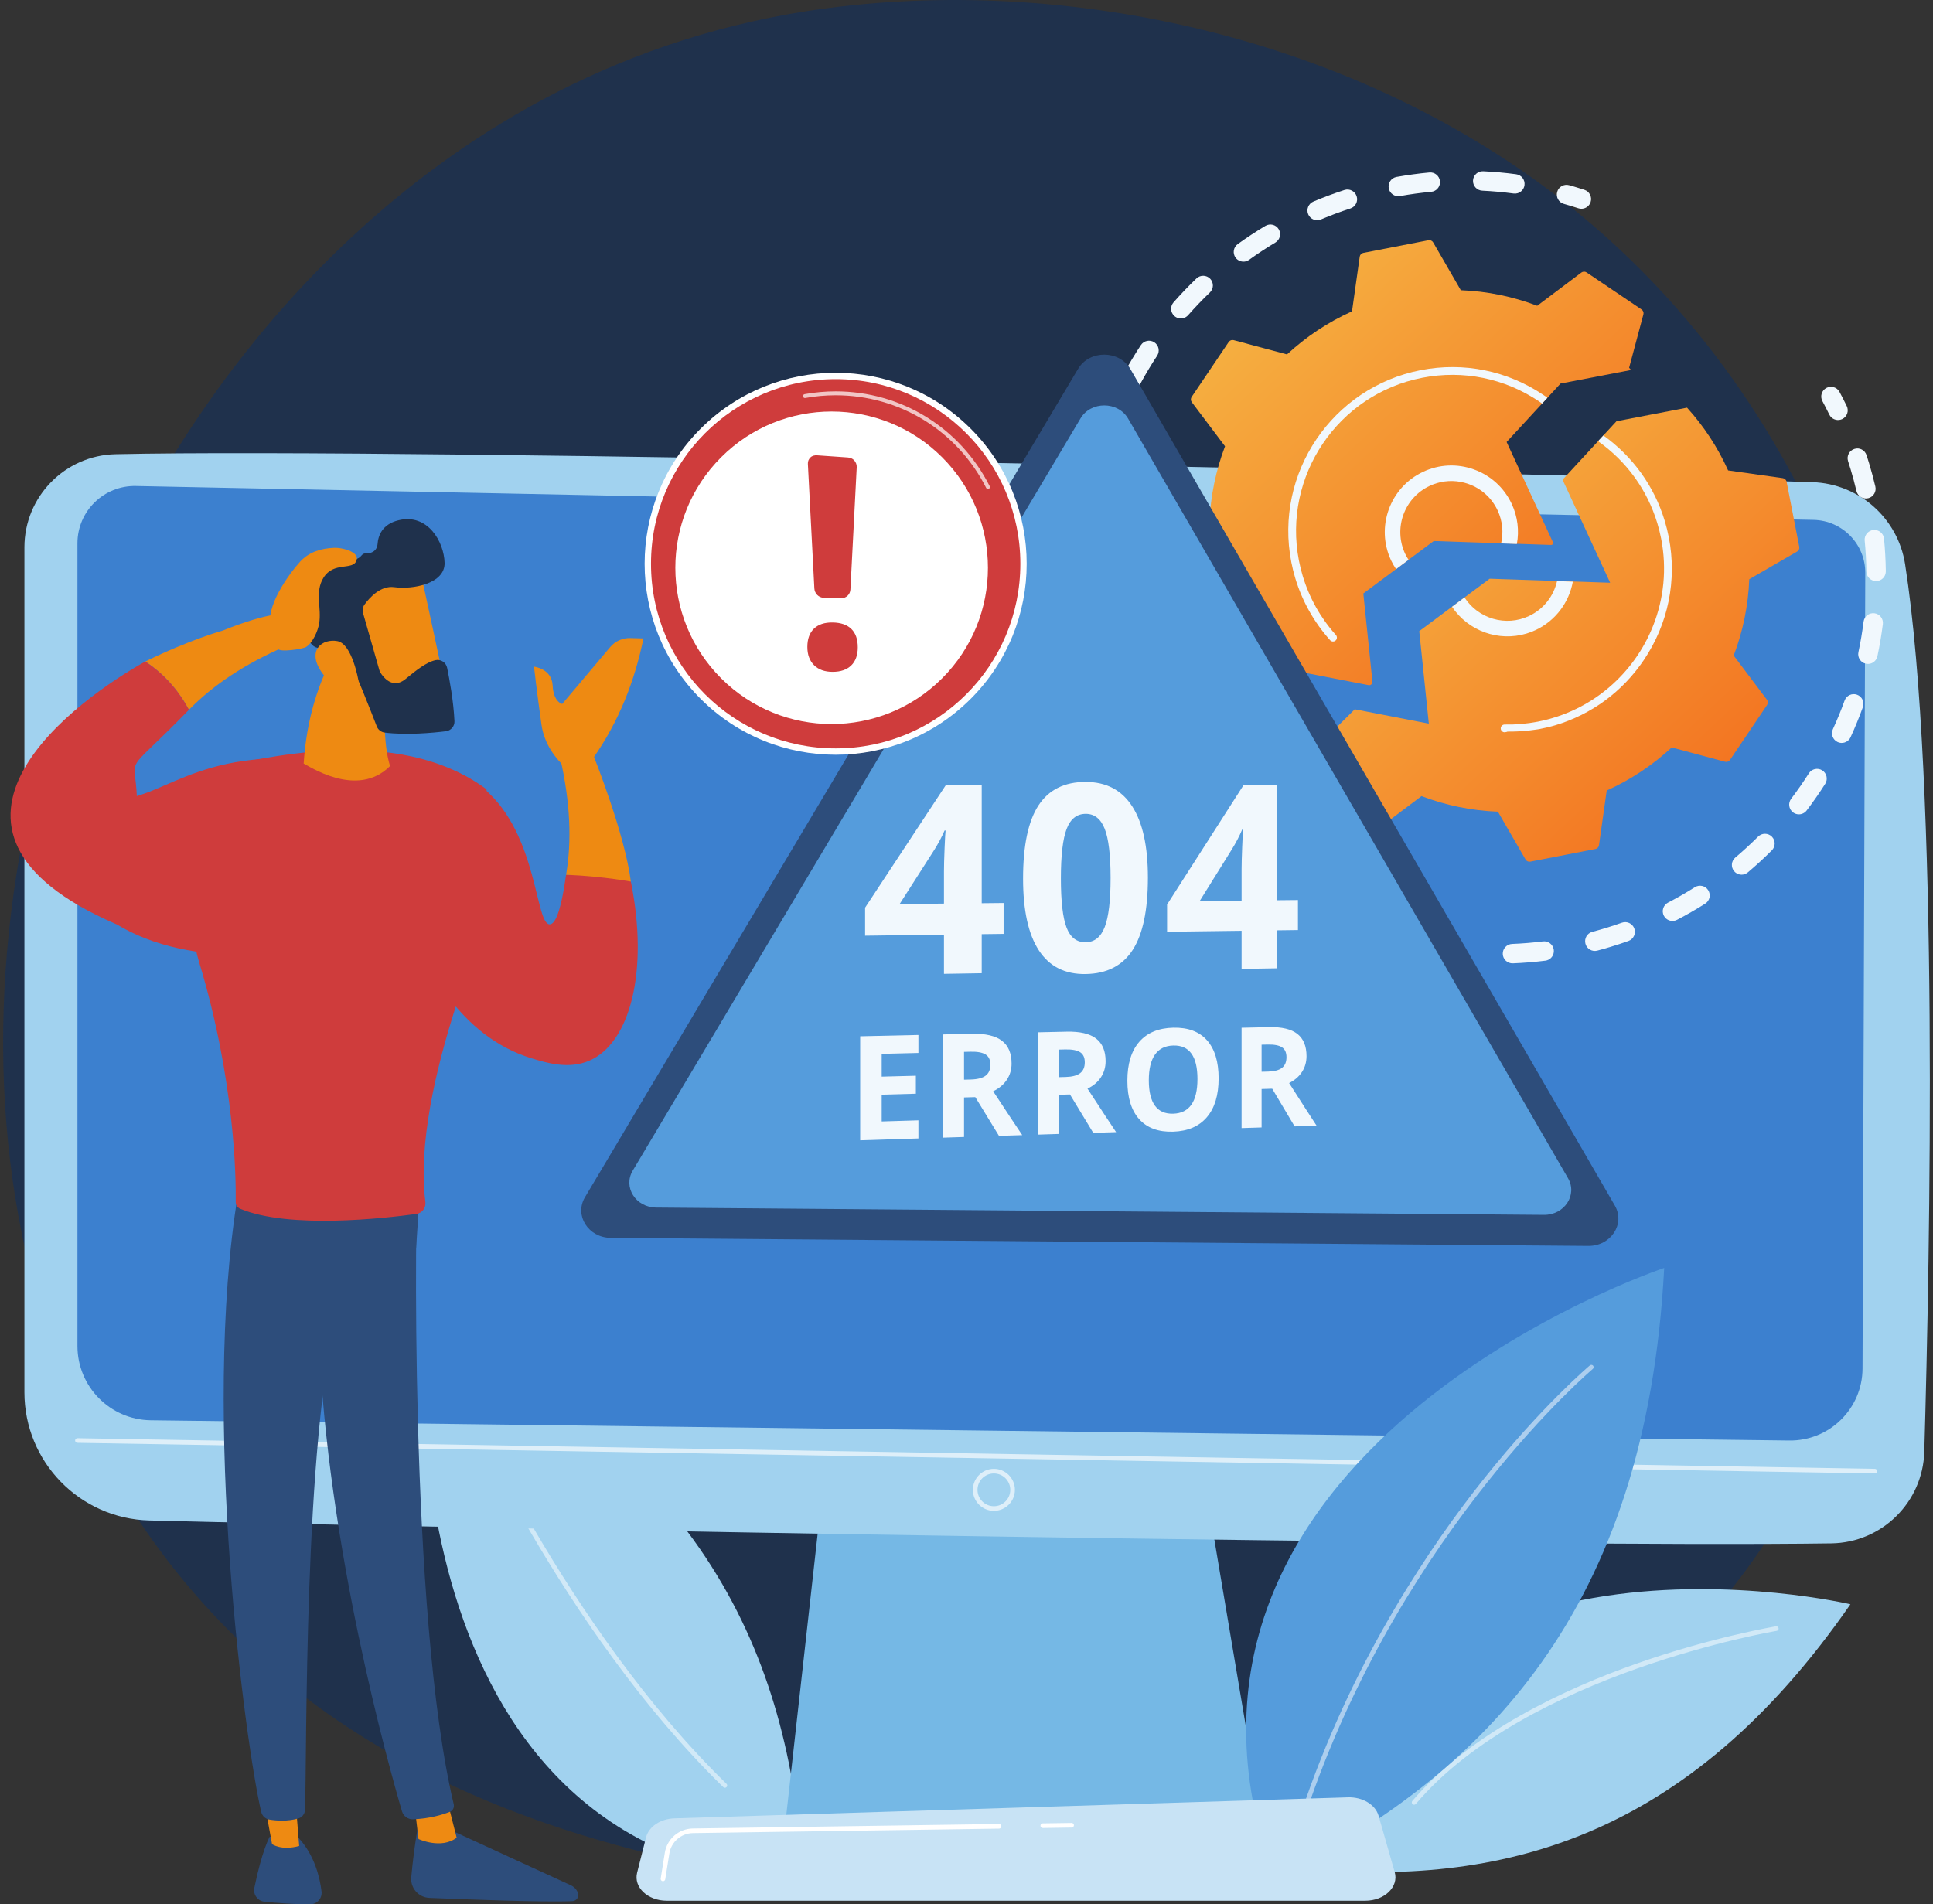 <svg xmlns="http://www.w3.org/2000/svg" width="342" height="337" viewBox="0 0 342 337" fill="none"><rect x="0" y="0" width="342" height="337" fill="#333333" stroke="none"/><path d="M299.803 288.697C292.853 295.926 286.276 300.587 281.08 304.27C220.002 347.564 147.73 334.944 132.37 331.862C109.689 327.311 65.846 318.514 34.148 281.69C-13.808 225.978 -6.341 138.205 30.857 80.264C37.661 69.666 73.603 10.843 146.653 1.41C190.862 -4.299 242.396 7.215 279.715 38.103C358.052 102.938 352.475 233.918 299.803 288.697Z" fill="#1F314C"></path><path d="M142.175 333.086C140.039 294.585 125.76 259.463 75.069 234.477C75.069 234.477 67.201 328.923 142.175 333.086Z" fill="#A1D2EF"></path><path opacity="0.51" d="M128.254 316.372C128.151 316.372 128.048 316.333 127.969 316.256C99.297 288.273 81.383 247.219 81.205 246.807C81.116 246.601 81.211 246.361 81.418 246.271C81.624 246.182 81.865 246.277 81.954 246.484C82.131 246.894 99.984 287.804 128.539 315.672C128.7 315.83 128.703 316.088 128.546 316.249C128.466 316.331 128.36 316.372 128.254 316.372Z" fill="white"></path><path d="M230.551 330.682C265.172 333.877 298.388 325.795 327.389 283.895C327.389 283.895 244.196 264.365 230.551 330.682Z" fill="#A1D2EF"></path><path opacity="0.51" d="M250.193 319.372C250.1 319.372 250.006 319.34 249.929 319.275C249.757 319.129 249.736 318.872 249.882 318.7C260.232 306.5 277.178 298.748 289.572 294.393C302.981 289.681 314.102 287.82 314.213 287.802C314.438 287.762 314.645 287.916 314.681 288.138C314.718 288.36 314.568 288.57 314.346 288.606C313.905 288.679 270.099 296.131 250.504 319.228C250.423 319.323 250.309 319.372 250.193 319.372Z" fill="white"></path><path d="M146.194 257.717L138.914 323.003H223.37L212.369 257.717H146.194Z" fill="#75B8E5"></path><path d="M4.32 96.866V246.388C4.32 258.688 14.122 268.747 26.418 269.064C81.031 270.472 272.041 273.887 324.028 273.121C332.964 272.989 340.202 265.839 340.46 256.906C341.463 222.17 343.091 138.641 337.066 99.862C335.797 91.696 328.904 85.589 320.643 85.325C274.885 83.861 72.402 79.213 20.438 80.38C11.476 80.581 4.32 87.901 4.32 96.866Z" fill="#A1D2EF"></path><path d="M13.703 96.138V238.195C13.703 245.376 19.468 251.228 26.649 251.335L316.55 254.917C323.669 255.023 329.505 249.296 329.531 242.176L330.016 101.388C330.035 96.297 325.979 92.126 320.89 92.002L24.085 86.006C18.392 85.868 13.703 90.444 13.703 96.138Z" fill="#3C80CF"></path><path opacity="0.65" d="M331.711 260.745C331.709 260.745 331.707 260.745 331.705 260.745L13.694 255.326C13.469 255.322 13.289 255.136 13.293 254.911C13.297 254.686 13.502 254.507 13.708 254.51L331.718 259.929C331.944 259.933 332.123 260.118 332.119 260.343C332.115 260.567 331.934 260.745 331.711 260.745Z" fill="white"></path><path opacity="0.65" d="M175.846 267.363C173.796 267.363 172.129 265.695 172.129 263.646C172.129 261.596 173.796 259.929 175.846 259.929C177.895 259.929 179.563 261.597 179.563 263.646C179.563 265.695 177.895 267.363 175.846 267.363ZM175.846 260.745C174.246 260.745 172.945 262.046 172.945 263.646C172.945 265.246 174.246 266.547 175.846 266.547C177.445 266.547 178.747 265.246 178.747 263.646C178.747 262.046 177.445 260.745 175.846 260.745Z" fill="white"></path><path d="M225.458 332.494C262.595 314.059 291.245 285.059 294.441 224.376C294.441 224.376 197.783 256.647 225.458 332.494Z" fill="#559CDC"></path><path opacity="0.51" d="M231.467 318.796C231.422 318.796 231.376 318.788 231.331 318.773C231.119 318.698 231.007 318.465 231.082 318.253C239.947 292.981 253.121 273.497 262.612 261.601C272.899 248.707 281.206 241.693 281.289 241.623C281.462 241.48 281.719 241.502 281.864 241.674C282.009 241.846 281.986 242.104 281.813 242.249C281.485 242.524 248.739 270.38 231.851 318.523C231.792 318.691 231.635 318.796 231.467 318.796Z" fill="white"></path><path d="M241.56 336.361H117.954C114.596 336.361 112.074 333.97 112.723 331.403L114.309 325.13C114.786 323.244 116.862 321.859 119.327 321.782L238.488 318.063C241.063 317.983 243.343 319.35 243.904 321.31L246.763 331.301C247.506 333.897 244.973 336.361 241.56 336.361Z" fill="#C8E3F5"></path><path d="M184.494 323.486C184.271 323.486 184.089 323.307 184.086 323.084C184.083 322.859 184.263 322.673 184.488 322.67L189.594 322.596C189.596 322.596 189.598 322.596 189.6 322.596C189.823 322.596 190.005 322.775 190.008 322.998C190.011 323.223 189.831 323.408 189.606 323.412L184.5 323.486C184.498 323.486 184.496 323.486 184.494 323.486Z" fill="white"></path><path d="M117.299 332.908C117.278 332.908 117.256 332.906 117.234 332.902C117.012 332.867 116.86 332.658 116.896 332.436L117.624 327.873C118.016 325.419 120.104 323.612 122.589 323.575L176.748 322.783C176.75 322.783 176.752 322.783 176.754 322.783C176.977 322.783 177.159 322.962 177.162 323.185C177.165 323.411 176.985 323.596 176.76 323.599L122.601 324.391C120.513 324.422 118.759 325.94 118.43 328.002L117.701 332.564C117.669 332.764 117.496 332.908 117.299 332.908Z" fill="white"></path><path d="M262.25 33.741C264.098 33.829 265.963 33.998 267.793 34.244C268.044 34.277 268.289 34.255 268.517 34.187C269.142 33.998 269.632 33.459 269.724 32.769C269.851 31.829 269.191 30.964 268.25 30.837C266.324 30.579 264.359 30.401 262.413 30.309C261.465 30.264 260.66 30.996 260.615 31.944C260.57 32.891 261.302 33.696 262.25 33.741Z" fill="#F1F8FD"></path><path d="M214.113 49.328C213.457 48.643 212.369 48.619 211.684 49.276C210.279 50.622 208.916 52.046 207.631 53.506C207.005 54.219 207.074 55.304 207.786 55.931C208.249 56.338 208.869 56.451 209.419 56.286C209.716 56.196 209.992 56.026 210.212 55.776C211.432 54.389 212.728 53.037 214.062 51.757C214.747 51.1 214.77 50.012 214.113 49.328Z" fill="#F1F8FD"></path><path d="M193.042 88.158C192.103 88.031 191.236 88.689 191.108 89.629C190.845 91.558 190.664 93.521 190.569 95.463C190.522 96.411 191.253 97.217 192.2 97.264C192.402 97.274 192.598 97.249 192.781 97.194C193.457 96.99 193.964 96.378 194.001 95.632C194.091 93.787 194.264 91.924 194.513 90.093C194.641 89.152 193.982 88.286 193.042 88.158Z" fill="#F1F8FD"></path><path d="M204.235 60.578C203.442 60.055 202.376 60.274 201.854 61.067C200.782 62.693 199.767 64.383 198.839 66.088C198.385 66.921 198.692 67.965 199.526 68.419C199.946 68.647 200.419 68.683 200.844 68.555C201.261 68.429 201.632 68.145 201.857 67.731C202.739 66.111 203.703 64.504 204.723 62.959C205.246 62.166 205.027 61.101 204.235 60.578Z" fill="#F1F8FD"></path><path d="M247.697 34.693C249.519 34.367 251.375 34.115 253.215 33.945C253.332 33.934 253.445 33.911 253.554 33.879C254.32 33.648 254.844 32.903 254.767 32.076C254.68 31.131 253.843 30.436 252.897 30.523C250.962 30.702 249.009 30.968 247.092 31.31C246.156 31.474 245.536 32.371 245.703 33.305C245.87 34.238 246.763 34.86 247.697 34.693Z" fill="#F1F8FD"></path><path d="M197.089 73.738C196.201 73.405 195.21 73.853 194.875 74.74C194.19 76.561 193.574 78.434 193.045 80.308C192.788 81.221 193.32 82.17 194.233 82.428C194.56 82.52 194.891 82.511 195.194 82.42C195.737 82.256 196.188 81.827 196.353 81.24C196.855 79.46 197.44 77.681 198.091 75.952C198.426 75.064 197.977 74.073 197.089 73.738Z" fill="#F1F8FD"></path><path d="M192.321 103.112C191.373 103.201 190.679 104.034 190.765 104.979C190.94 106.911 191.201 108.864 191.54 110.783C191.706 111.717 192.598 112.341 193.532 112.175C193.6 112.163 193.666 112.147 193.731 112.128C194.553 111.88 195.078 111.051 194.925 110.184C194.601 108.36 194.353 106.505 194.187 104.668C194.102 103.724 193.266 103.027 192.321 103.112Z" fill="#F1F8FD"></path><path d="M220.492 46.228C220.67 46.175 220.842 46.091 221.001 45.976C222.499 44.895 224.062 43.867 225.647 42.919C226.461 42.431 226.727 41.376 226.24 40.562C225.752 39.747 224.699 39.486 223.883 39.969C222.214 40.968 220.567 42.051 218.99 43.189C218.221 43.745 218.047 44.818 218.602 45.588C219.043 46.199 219.81 46.434 220.492 46.228Z" fill="#F1F8FD"></path><path d="M233.533 38.897C233.591 38.879 233.649 38.858 233.707 38.834C235.408 38.117 237.162 37.463 238.921 36.891C239.824 36.599 240.318 35.629 240.025 34.727C239.736 33.836 238.788 33.343 237.895 33.612C237.884 33.615 237.872 33.619 237.86 33.623C236.008 34.224 234.161 34.912 232.371 35.667C231.497 36.037 231.087 37.045 231.456 37.919C231.8 38.736 232.703 39.147 233.533 38.897Z" fill="#F1F8FD"></path><path d="M197.097 118.937C196.81 118.045 195.854 117.527 194.96 117.797C194.949 117.8 194.938 117.803 194.928 117.806C194.019 118.08 193.536 119.089 193.827 119.992C194.426 121.849 195.126 123.75 195.877 125.539C196.22 126.358 197.12 126.756 197.951 126.505C198.008 126.488 198.057 126.44 198.113 126.417C198.988 126.049 199.402 125.047 199.034 124.172C198.321 122.472 197.666 120.701 197.097 118.937Z" fill="#F1F8FD"></path><path d="M281.423 35.754C281.717 34.853 281.223 33.883 280.321 33.589C279.435 33.3 278.528 33.026 277.625 32.772C276.712 32.514 275.763 33.047 275.506 33.961C275.249 34.874 275.782 35.823 276.695 36.08C277.553 36.322 278.415 36.583 279.258 36.857C279.604 36.97 279.96 36.966 280.284 36.868C280.804 36.712 281.243 36.311 281.423 35.754Z" fill="#F1F8FD"></path><path d="M252.757 163.772C250.947 163.595 249.122 163.337 247.335 163.008C246.401 162.835 245.505 163.452 245.333 164.386C245.161 165.319 245.778 166.215 246.711 166.387C248.594 166.734 250.515 167.005 252.421 167.192C252.652 167.214 252.876 167.191 253.085 167.128C253.732 166.933 254.229 166.364 254.299 165.65C254.392 164.706 253.701 163.864 252.757 163.772Z" fill="#F1F8FD"></path><path d="M323.65 73.364C324.024 74.134 324.896 74.499 325.69 74.259C325.777 74.233 325.862 74.201 325.946 74.16C326.8 73.745 327.156 72.717 326.742 71.864C326.335 71.025 325.903 70.18 325.459 69.353C325.01 68.517 323.971 68.202 323.132 68.653C322.296 69.102 321.982 70.144 322.431 70.98C322.854 71.765 323.263 72.567 323.65 73.364Z" fill="#F1F8FD"></path><path d="M331.458 93.788C330.517 93.88 329.823 94.72 329.914 95.665C330.091 97.476 330.191 99.315 330.214 101.131C330.226 102.079 331.005 102.839 331.954 102.827C332.119 102.825 332.279 102.8 332.429 102.754C333.144 102.539 333.66 101.871 333.65 101.087C333.626 99.175 333.52 97.24 333.335 95.333C333.243 94.388 332.403 93.696 331.458 93.788Z" fill="#F1F8FD"></path><path d="M331.635 108.525C330.695 108.407 329.835 109.075 329.716 110.016C329.49 111.819 329.183 113.635 328.804 115.416C328.606 116.344 329.198 117.257 330.126 117.454C330.42 117.516 330.711 117.5 330.979 117.419C331.559 117.244 332.029 116.766 332.165 116.131C332.564 114.257 332.887 112.343 333.126 110.444C333.244 109.503 332.577 108.644 331.635 108.525Z" fill="#F1F8FD"></path><path d="M320.033 136.856C319.058 138.389 318.005 139.902 316.905 141.351C316.331 142.107 316.478 143.185 317.234 143.759C317.689 144.105 318.262 144.188 318.77 144.035C319.106 143.934 319.413 143.73 319.641 143.43C320.8 141.904 321.907 140.313 322.933 138.699C323.442 137.897 323.205 136.836 322.404 136.327C321.602 135.817 320.541 136.054 320.033 136.856Z" fill="#F1F8FD"></path><path d="M299.861 157.005C298.322 157.978 296.725 158.895 295.114 159.731C294.272 160.169 293.944 161.206 294.381 162.049C294.768 162.794 295.625 163.136 296.4 162.902C296.501 162.872 296.601 162.832 296.698 162.781C298.395 161.9 300.077 160.935 301.697 159.91C302.5 159.403 302.739 158.342 302.232 157.539C301.725 156.737 300.664 156.499 299.861 157.005Z" fill="#F1F8FD"></path><path d="M311.056 148.05C309.767 149.337 308.411 150.583 307.024 151.753C306.299 152.365 306.207 153.449 306.819 154.175C307.275 154.715 307.993 154.904 308.629 154.712C308.847 154.646 309.056 154.536 309.24 154.38C310.701 153.148 312.128 151.836 313.484 150.48C314.155 149.81 314.156 148.722 313.486 148.051C312.815 147.379 311.727 147.379 311.056 148.05Z" fill="#F1F8FD"></path><path d="M328.56 122.938C327.667 122.615 326.683 123.078 326.36 123.97C325.744 125.679 325.045 127.384 324.286 129.04C323.89 129.903 324.269 130.923 325.131 131.318C325.527 131.5 325.956 131.519 326.343 131.402C326.799 131.264 327.196 130.939 327.409 130.473C328.209 128.731 328.943 126.936 329.592 125.138C329.915 124.245 329.453 123.261 328.56 122.938Z" fill="#F1F8FD"></path><path d="M272.989 166.594C271.181 166.819 269.344 166.97 267.529 167.042C266.582 167.077 265.843 167.879 265.88 168.827C265.918 169.775 266.717 170.513 267.665 170.475C269.576 170.399 271.51 170.241 273.412 170.004C273.511 169.992 273.607 169.971 273.699 169.944C274.486 169.706 275.01 168.931 274.906 168.087C274.789 167.146 273.93 166.477 272.989 166.594Z" fill="#F1F8FD"></path><path d="M286.961 163.281C285.259 163.887 283.504 164.429 281.727 164.901C280.813 165.14 280.263 166.085 280.507 167.002C280.75 167.92 281.691 168.466 282.608 168.223C283.378 168.019 284.142 167.802 284.899 167.574C285.979 167.248 287.061 166.893 288.113 166.518C289.007 166.2 289.474 165.217 289.156 164.323C288.838 163.429 287.856 162.964 286.961 163.281Z" fill="#F1F8FD"></path><path d="M330.243 80.551C329.949 79.649 328.985 79.134 328.078 79.449C327.175 79.742 326.682 80.712 326.975 81.615C327.124 82.072 327.269 82.533 327.409 82.997C327.795 84.277 328.147 85.586 328.455 86.89C328.673 87.813 329.599 88.385 330.522 88.167C330.557 88.159 330.591 88.15 330.625 88.139C331.488 87.879 332.009 86.988 331.799 86.1C331.475 84.729 331.105 83.351 330.699 82.004C330.552 81.517 330.4 81.033 330.243 80.551Z" fill="#F1F8FD"></path><path d="M238.676 160.785C237.838 160.507 236.989 160.207 236.154 159.892C235.265 159.556 234.275 160.005 233.939 160.893C233.604 161.78 234.052 162.772 234.94 163.107C235.82 163.439 236.713 163.755 237.596 164.048C237.945 164.163 238.304 164.16 238.631 164.061C239.148 163.905 239.585 163.508 239.767 162.956C240.066 162.055 239.577 161.083 238.676 160.785Z" fill="#F1F8FD"></path><path d="M315.422 84.611L305.75 83.248C303.9 79.128 301.429 75.4 298.484 72.143L286 74.542L276.459 84.887L284.881 103.124L263.564 102.411L251.104 111.689L252.796 128.06L239.693 125.519L235.232 129.943L232.715 139.355C232.626 139.686 232.757 140.037 233.042 140.229L242.761 146.785C243.045 146.976 243.42 146.966 243.693 146.76L251.502 140.881C255.768 142.504 260.324 143.457 265.018 143.636L269.906 152.093C270.078 152.39 270.419 152.545 270.755 152.479L282.263 150.242C282.6 150.177 282.858 149.905 282.905 149.566L284.269 139.894C288.554 137.969 292.421 135.379 295.769 132.276L305.212 134.802C305.543 134.89 305.893 134.759 306.085 134.475L312.641 124.755C312.832 124.471 312.823 124.097 312.617 123.823L306.738 116.015C308.36 111.748 309.313 107.192 309.492 102.498L317.949 97.61C318.246 97.439 318.401 97.098 318.336 96.762L316.099 85.253C316.033 84.917 315.762 84.659 315.422 84.611Z" fill="url(#paint0_linear_1936_6505)"></path><path d="M270.529 109.008C266.394 110.953 261.524 109.47 259.109 105.734L256.902 107.38C259.769 111.667 265.142 113.606 270.083 112.116C270.628 111.952 271.168 111.745 271.699 111.496C275.276 109.815 277.613 106.553 278.275 102.932L275.485 102.833C274.887 105.451 273.143 107.781 270.529 109.008Z" fill="#F1F8FD"></path><path d="M294.539 92.189C292.695 86.081 288.917 80.806 283.679 77.06L282.739 78.079C287.801 81.653 291.451 86.716 293.223 92.588C293.495 93.489 293.723 94.409 293.905 95.346C294.943 100.686 294.359 105.972 292.498 110.693C289.152 119.181 281.678 125.843 272.076 127.708C270.144 128.084 268.174 128.255 266.221 128.215C265.842 128.208 265.527 128.509 265.52 128.888C265.518 128.962 265.528 129.034 265.549 129.102C265.633 129.379 265.888 129.583 266.193 129.589C266.309 129.591 266.425 129.529 266.541 129.53C266.601 129.53 266.661 129.466 266.721 129.466C266.741 129.466 266.762 129.466 266.784 129.466C268.327 129.466 269.877 129.406 271.409 129.158C271.72 129.108 272.03 129.085 272.339 129.025C273.321 128.835 274.285 128.611 275.23 128.327C281.597 126.406 287.064 122.396 290.833 116.809C295.161 110.392 296.731 102.678 295.254 95.079C295.063 94.096 294.824 93.134 294.539 92.189Z" fill="#F1F8FD"></path><path d="M242.819 120.619L241.207 105.02L253.667 95.743L274.436 96.437C274.688 96.445 274.86 96.186 274.754 95.957L266.562 78.218L276.103 67.873L288.587 65.474C288.469 65.343 288.355 65.208 288.235 65.079L290.761 55.636C290.849 55.306 290.718 54.955 290.434 54.764L280.714 48.208C280.43 48.016 280.056 48.026 279.782 48.232L271.974 54.111C267.707 52.488 263.151 51.535 258.457 51.356L253.569 42.899C253.398 42.602 253.057 42.447 252.721 42.512L241.212 44.75C240.876 44.815 240.618 45.087 240.57 45.426L239.207 55.098C234.921 57.022 231.054 59.613 227.706 62.716L218.264 60.19C217.933 60.102 217.582 60.233 217.391 60.517L210.835 70.237C210.643 70.521 210.653 70.895 210.859 71.169L216.738 78.977C215.115 83.244 214.162 87.8 213.983 92.494L205.526 97.382C205.23 97.553 205.074 97.894 205.14 98.23L207.377 109.739C207.442 110.075 207.714 110.333 208.053 110.381L217.726 111.744C219.65 116.029 222.241 119.896 225.343 123.245L225.335 123.275L229.796 118.851L242.136 121.244C242.516 121.317 242.859 121.004 242.819 120.619Z" fill="url(#paint1_linear_1936_6505)"></path><path d="M249.21 99.066C248.991 98.728 248.786 98.379 248.61 98.004C246.492 93.496 248.436 88.103 252.945 85.984C253.354 85.792 253.772 85.632 254.197 85.504C256.041 84.948 258.008 84.997 259.853 85.662C262.124 86.481 263.939 88.135 264.966 90.32C265.857 92.215 266.021 94.266 265.586 96.165L268.376 96.264C268.802 93.933 268.536 91.454 267.454 89.15C266.115 86.301 263.747 84.144 260.786 83.076C257.825 82.008 254.625 82.156 251.776 83.496C245.895 86.26 243.358 93.292 246.122 99.174C246.378 99.718 246.679 100.226 247.004 100.711L249.21 99.066Z" fill="#F1F8FD"></path><path d="M273.113 69.921C266.696 65.593 258.978 64.022 251.38 65.5C235.701 68.548 225.416 83.789 228.465 99.474C228.654 100.441 228.89 101.394 229.172 102.331C230.398 106.392 232.499 110.139 235.336 113.296C235.59 113.58 236.024 113.601 236.307 113.348C236.512 113.165 236.58 112.885 236.506 112.639C236.478 112.545 236.429 112.456 236.359 112.378C233.656 109.37 231.655 105.801 230.488 101.934C230.219 101.041 229.994 100.133 229.815 99.211C226.91 84.272 236.696 69.756 251.643 66.849C258.88 65.442 266.232 66.938 272.345 71.061C272.512 71.174 272.674 71.294 272.839 71.41L273.779 70.391C273.558 70.234 273.339 70.074 273.113 69.921Z" fill="#F1F8FD"></path><path d="M190.741 65.276L103.496 211.868C101.581 215.086 104.084 219.024 108.067 219.057L281.013 220.48C285.01 220.513 287.589 216.591 285.706 213.34L200.006 65.325C198.035 61.922 192.754 61.894 190.741 65.276Z" fill="#2D4D7B"></path><path d="M191.179 74.033L111.944 207.167C110.204 210.09 112.478 213.667 116.095 213.696L273.164 214.989C276.794 215.019 279.136 211.457 277.427 208.505L199.593 74.078C197.804 70.987 193.007 70.962 191.179 74.033Z" fill="#559CDC"></path><path d="M177.564 165.261L173.692 165.311V172.224L167.013 172.335V165.398L153.059 165.58V160.621L167.39 138.864L173.692 138.871V159.837L177.564 159.797V165.261ZM167.013 159.904V154.226C167.013 153.28 167.049 151.906 167.123 150.104C167.197 148.303 167.257 147.258 167.301 146.967L167.123 146.968C166.576 148.222 165.916 149.446 165.146 150.641L159.166 159.983L167.013 159.904Z" fill="#F1F8FD"></path><path d="M203.094 155.319C203.094 161.052 202.2 165.308 200.41 168.091C198.616 170.878 195.848 172.306 192.095 172.369C188.443 172.431 185.679 171.042 183.814 168.198C181.944 165.349 181.008 161.111 181.008 155.491C181.008 149.628 181.918 145.304 183.737 142.524C185.553 139.75 188.341 138.366 192.095 138.372C195.733 138.377 198.473 139.821 200.324 142.701C202.172 145.575 203.094 149.779 203.094 155.319ZM187.698 155.439C187.698 159.499 188.034 162.405 188.707 164.155C189.379 165.903 190.509 166.766 192.095 166.744C193.65 166.722 194.771 165.82 195.46 164.037C196.149 162.255 196.493 159.367 196.493 155.37C196.493 151.329 196.145 148.426 195.449 146.663C194.753 144.898 193.635 144.016 192.095 144.019C190.523 144.022 189.397 144.91 188.718 146.684C188.038 148.459 187.698 151.378 187.698 155.439Z" fill="#F1F8FD"></path><path d="M229.642 164.584L225.983 164.632V171.352L219.671 171.457V164.714L206.488 164.885V160.066L220.027 138.921L225.983 138.927V159.309L229.642 159.272V164.584ZM219.671 159.373V153.853C219.671 152.934 219.706 151.598 219.776 149.847C219.846 148.097 219.902 147.08 219.944 146.798L219.776 146.799C219.258 148.017 218.635 149.207 217.907 150.369L212.258 159.448L219.671 159.373Z" fill="#F1F8FD"></path><path d="M162.493 201.464L152.188 201.794V183.384L162.493 183.153V186.334L155.995 186.491V190.525L162.042 190.367V193.549L155.995 193.717V198.455L162.493 198.258V201.464Z" fill="#F1F8FD"></path><path d="M170.565 194.209V201.205L166.816 201.326V183.057L171.964 182.942C174.355 182.888 176.12 183.298 177.264 184.172C178.405 185.044 178.975 186.394 178.975 188.223C178.975 189.29 178.692 190.248 178.126 191.095C177.559 191.942 176.756 192.617 175.716 193.118C178.353 197.127 180.067 199.71 180.863 200.875L176.748 201.007L172.555 194.153L170.565 194.209ZM170.565 191.067L171.771 191.035C172.952 191.003 173.822 190.776 174.383 190.355C174.944 189.934 175.224 189.288 175.224 188.417C175.224 187.555 174.938 186.948 174.365 186.597C173.792 186.246 172.904 186.084 171.699 186.113L170.565 186.141L170.565 191.067Z" fill="#F1F8FD"></path><path d="M187.35 193.734V200.667L183.668 200.785V182.68L188.724 182.567C191.073 182.515 192.807 182.922 193.93 183.787C195.051 184.652 195.611 185.99 195.611 187.803C195.611 188.861 195.333 189.809 194.777 190.649C194.22 191.489 193.431 192.157 192.41 192.654C195 196.627 196.684 199.188 197.466 200.343L193.424 200.473L189.304 193.678L187.35 193.734ZM187.35 190.619L188.535 190.588C189.694 190.557 190.549 190.332 191.101 189.915C191.651 189.498 191.927 188.857 191.927 187.994C191.927 187.14 191.645 186.538 191.083 186.19C190.52 185.842 189.647 185.682 188.464 185.71L187.35 185.737V190.619Z" fill="#F1F8FD"></path><path d="M215.606 190.84C215.606 193.785 214.916 196.07 213.534 197.696C212.15 199.324 210.163 200.18 207.569 200.264C204.967 200.348 202.964 199.616 201.564 198.065C200.163 196.513 199.461 194.242 199.461 191.254C199.461 188.266 200.164 185.967 201.57 184.359C202.974 182.753 204.983 181.922 207.592 181.864C210.194 181.806 212.179 182.551 213.552 184.096C214.922 185.638 215.606 187.886 215.606 190.84ZM203.256 191.175C203.256 193.177 203.617 194.674 204.339 195.665C205.06 196.656 206.137 197.129 207.569 197.085C210.433 196.998 211.862 194.95 211.862 190.941C211.862 186.925 210.441 184.95 207.592 185.018C206.161 185.052 205.08 185.586 204.351 186.62C203.621 187.655 203.256 189.174 203.256 191.175Z" fill="#F1F8FD"></path><path d="M223.21 192.717V199.518L219.668 199.631V181.875L224.532 181.766C226.791 181.715 228.459 182.115 229.539 182.965C230.618 183.813 231.157 185.126 231.157 186.904C231.157 187.942 230.889 188.873 230.354 189.696C229.818 190.519 229.06 191.174 228.077 191.661C230.569 195.56 232.189 198.072 232.941 199.206L229.052 199.33L225.089 192.664L223.21 192.717ZM223.21 189.663L224.349 189.633C225.465 189.603 226.287 189.383 226.817 188.974C227.347 188.565 227.612 187.937 227.612 187.091C227.612 186.252 227.341 185.662 226.8 185.321C226.259 184.979 225.419 184.822 224.281 184.849L223.21 184.875L223.21 189.663Z" fill="#F1F8FD"></path><path d="M74.057 322.448C74.057 322.448 73.189 327.363 72.763 332.229C72.597 334.131 74.063 335.782 75.97 335.861C82.45 336.131 96.31 336.656 101.284 336.434C102.032 336.401 102.521 335.635 102.244 334.94C102.012 334.357 101.565 333.886 100.995 333.624L78.1 323.101L74.057 322.448Z" fill="#2D4D7B"></path><path d="M73.348 319.559L74.045 325.439C74.045 325.439 78.056 327.306 80.795 325.204L79.134 318.651L73.348 319.559Z" fill="#EE8A12"></path><path d="M73.871 209.022C73.57 210.557 72.253 285.643 80.279 319.291C80.41 319.84 80.132 320.406 79.61 320.619C78.379 321.122 75.965 321.851 73.073 321.948C72.177 321.978 71.374 321.396 71.122 320.536C68.827 312.729 57.834 273.614 56.4 236.249C54.797 194.497 56.4 234.827 56.4 234.827L57.34 209.019L73.871 209.022Z" fill="#2D4D7B"></path><path d="M47.719 325.012C47.719 325.012 46.337 327.494 44.999 334.088C44.757 335.279 45.589 336.418 46.799 336.537C48.938 336.748 52.232 337.018 54.871 337C56.087 336.992 57.036 335.932 56.889 334.725C56.597 332.318 55.687 328.369 52.874 325.292L47.719 325.012Z" fill="#2D4D7B"></path><path d="M46.504 317.45L48.134 326.341C48.134 326.341 49.746 327.54 52.934 326.671L52.156 317.104L46.504 317.45Z" fill="#EE8A12"></path><path d="M42.101 211.326C35.537 250.941 43.525 309.239 46.219 320.65C46.384 321.348 46.948 321.883 47.656 322.001C48.859 322.2 50.839 322.363 52.79 321.796C53.463 321.601 53.935 320.994 53.963 320.294C54.324 311.069 53.674 254.437 59.79 232.056C60.1 230.922 60.793 229.933 61.751 229.251L73.623 220.812L74.533 207.17L42.101 211.326Z" fill="#2D4D7B"></path><path d="M100.157 154.801C99.159 161.898 98.106 163.529 97.287 163.571C94.682 163.706 95.207 147.705 85.68 139.611C79.662 134.499 71.441 134.078 64.992 134.674C68.001 145.466 71.01 156.258 74.019 167.05C75.334 170.275 81.063 183.316 94.025 187.274C96.665 188.08 100.592 189.279 104.246 187.709C111.457 184.609 114.839 171.908 111.614 156.004C110.098 155.441 108 154.841 100.157 154.801Z" fill="#CF3C3C"></path><path d="M97.859 127.126L99.052 133.871C100.969 142.12 101.151 148.996 100.157 154.801C101.803 154.869 103.532 154.985 105.333 155.163C107.554 155.382 109.651 155.671 111.614 156.004C110.577 147.615 104.995 133.683 104.995 133.683C101.627 128.823 101.226 131.986 97.859 127.126Z" fill="#EE8A12"></path><path d="M111.496 112.914C110.145 112.878 108.851 113.459 107.979 114.492L99.47 124.575C99.47 124.575 97.921 124.259 97.776 121.293C97.631 118.327 94.481 117.97 94.481 117.97C94.481 117.97 94.935 122.106 95.8 128.228C96.294 131.729 98.364 134.284 100.045 135.832L104.968 134.137C109.483 127.683 112.286 120.569 113.844 112.976L111.496 112.914Z" fill="#EE8A12"></path><path d="M31.684 140.399C32.251 140.25 36.127 136.245 36.709 136.134C46.261 134.314 70.105 127.892 86.063 139.665C86.103 140.005 86.128 140.276 86.144 140.501C86.299 140.711 86.511 141.064 86.802 141.628C88.309 144.549 90.117 147.387 92.188 150.039C91.732 150.491 91.354 151.021 91.078 151.612C87.243 159.827 72.707 192.631 75.262 212.691C75.394 213.727 74.689 214.682 73.654 214.825C68.012 215.605 51.207 217.508 42.525 213.923C42.02 213.714 41.697 213.219 41.705 212.672C41.762 208.647 41.592 191.179 35.188 170.123C34.949 169.338 34.754 168.541 34.599 167.736C34.52 167.898 34.445 168.059 34.369 168.22L31.684 140.399Z" fill="#CF3C3C"></path><path d="M46.262 134.314C28.448 135.617 24.725 145.796 12.414 139.572L14.594 158.636C19.159 163.678 26.052 167.111 34.737 168.398L46.262 134.314Z" fill="#CF3C3C"></path><path d="M58.435 117.073C55.383 123.158 54.109 129.355 53.727 135.125C54.383 135.369 63.144 141.447 69.008 135.564C67.755 131.527 67.962 125.448 68.281 119.214L58.435 117.073Z" fill="#EE8A12"></path><path d="M74.33 101.076C74.498 101.347 78.876 121.995 78.876 121.995L67.034 124.244L59.977 105.291C59.977 105.291 71.521 96.53 74.33 101.076Z" fill="#EE8A12"></path><path d="M64.498 106.976C64.181 107.41 64.082 107.963 64.23 108.479L67.121 118.599C67.165 118.752 67.228 118.897 67.312 119.033C67.779 119.779 69.457 122.036 71.719 120.183C73.647 118.604 75.441 117.179 77.049 116.824C77.987 116.617 78.91 117.231 79.106 118.172C79.509 120.111 80.244 124.039 80.407 127.621C80.448 128.519 79.783 129.293 78.891 129.403C76.537 129.694 71.924 130.124 68.062 129.639C67.428 129.559 66.892 129.139 66.662 128.542C65.648 125.918 62.778 118.574 61.649 116.626C60.6 114.815 57.813 114.644 56.531 114.667C56.044 114.676 55.579 114.484 55.242 114.134C54.229 113.082 52.607 110.705 55.358 108.154C56.042 107.52 56.07 106.439 55.45 105.742C54.339 104.493 53.322 102.435 55.44 100.112C57.584 97.76 60.17 98.191 61.831 98.862C62.565 99.158 63.444 98.967 63.925 98.337C64.139 98.057 64.467 97.858 64.97 97.889C65.919 97.948 66.73 97.283 66.795 96.335C66.907 94.709 67.673 92.763 70.503 92.069C75.695 90.795 78.57 95.91 78.66 99.602C78.75 103.294 73.044 104.355 69.754 103.905C67.337 103.574 65.371 105.781 64.498 106.976Z" fill="#1F314C"></path><path d="M63.424 120.464C63.424 120.464 62.322 113.928 59.689 113.453C57.056 112.979 54.341 115 56.759 118.74C59.767 123.392 63.424 120.464 63.424 120.464Z" fill="#EE8A12"></path><path d="M59.079 96.948C59.538 96.929 60.037 96.973 60.587 97.089C61.838 97.355 63.506 97.998 63.072 99.202C62.419 101.01 59.035 99.321 57.233 102.236C55.646 104.805 56.945 107.594 56.459 110.363C56.223 111.709 55.358 113.709 54.155 114.495C53.617 114.847 49.368 115.52 49.136 114.766C49.136 114.766 47.955 110.935 47.955 110.933C46.892 107.486 50.974 101.742 53.079 99.419C54.705 97.625 56.909 97.037 59.079 96.948Z" fill="#EE8A12"></path><path d="M55.051 110.783L50.987 114.166C43.194 117.481 37.532 121.387 33.428 125.612C31.943 122.818 29.538 119.587 25.703 117.066C33.559 113.197 39.407 111.589 39.407 111.589C55.261 105.213 55.051 110.783 55.051 110.783Z" fill="#EE8A12"></path><path d="M33.428 125.612C20.615 138.806 24.359 132.102 24.257 143.348C24.219 147.541 20.581 163.552 20.581 163.552C-18.603 146.625 14.097 123.519 25.702 117.066C29.537 119.586 31.942 122.817 33.428 125.612Z" fill="#CF3C3C"></path><path d="M171.749 123.663C184.947 110.465 184.947 89.066 171.749 75.867C158.55 62.669 137.151 62.669 123.953 75.867C110.754 89.066 110.754 110.465 123.953 123.663C137.151 136.862 158.55 136.862 171.749 123.663Z" fill="white"></path><path d="M147.853 132.438C165.898 132.438 180.526 117.81 180.526 99.765C180.526 81.72 165.898 67.092 147.853 67.092C129.808 67.092 115.18 81.72 115.18 99.765C115.18 117.81 129.808 132.438 147.853 132.438Z" fill="#CF3C3C"></path><path opacity="0.7" d="M174.795 86.538C174.847 86.538 174.901 86.526 174.951 86.501C175.121 86.415 175.189 86.207 175.103 86.037C169.879 75.688 159.438 69.259 147.853 69.259C146.005 69.259 144.154 69.425 142.35 69.754C142.162 69.788 142.038 69.968 142.072 70.156C142.106 70.344 142.285 70.469 142.474 70.433C144.237 70.112 146.047 69.949 147.853 69.949C159.175 69.949 169.381 76.233 174.487 86.348C174.548 86.468 174.669 86.538 174.795 86.538Z" fill="white"></path><path d="M166.694 120.031C177.493 109.232 177.493 91.722 166.694 80.923C155.894 70.124 138.385 70.124 127.585 80.923C116.786 91.722 116.786 109.232 127.585 120.031C138.385 130.831 155.894 130.831 166.694 120.031Z" fill="white"></path><path d="M148.851 105.855L145.721 105.78C144.849 105.759 144.127 105.013 144.082 104.135L142.936 82.087C142.912 81.632 143.076 81.257 143.387 80.95C143.699 80.643 144.131 80.544 144.582 80.575L149.972 80.951C150.414 80.981 150.835 81.128 151.139 81.473C151.441 81.818 151.6 82.231 151.577 82.676L150.462 104.323C150.418 105.188 149.71 105.875 148.851 105.855Z" fill="#CF3C3C"></path><path d="M144.02 111.241C144.801 110.494 145.901 110.133 147.315 110.156C148.772 110.179 149.877 110.563 150.633 111.307C151.388 112.048 151.764 113.132 151.764 114.559C151.764 115.936 151.379 117 150.608 117.756C149.835 118.513 148.738 118.892 147.315 118.892C145.918 118.892 144.823 118.501 144.033 117.716C143.241 116.929 142.844 115.853 142.844 114.488C142.844 113.072 143.236 111.989 144.02 111.241Z" fill="#CF3C3C"></path><defs><linearGradient id="paint0_linear_1936_6505" x1="232.688" y1="72.143" x2="312.875" y2="157.631" gradientUnits="userSpaceOnUse"><stop stop-color="#F6BF49"></stop><stop offset="1" stop-color="#F26519"></stop></linearGradient><linearGradient id="paint1_linear_1936_6505" x1="205.125" y1="42.498" x2="285.763" y2="128.013" gradientUnits="userSpaceOnUse"><stop stop-color="#F6BF49"></stop><stop offset="1" stop-color="#F26519"></stop></linearGradient></defs></svg>